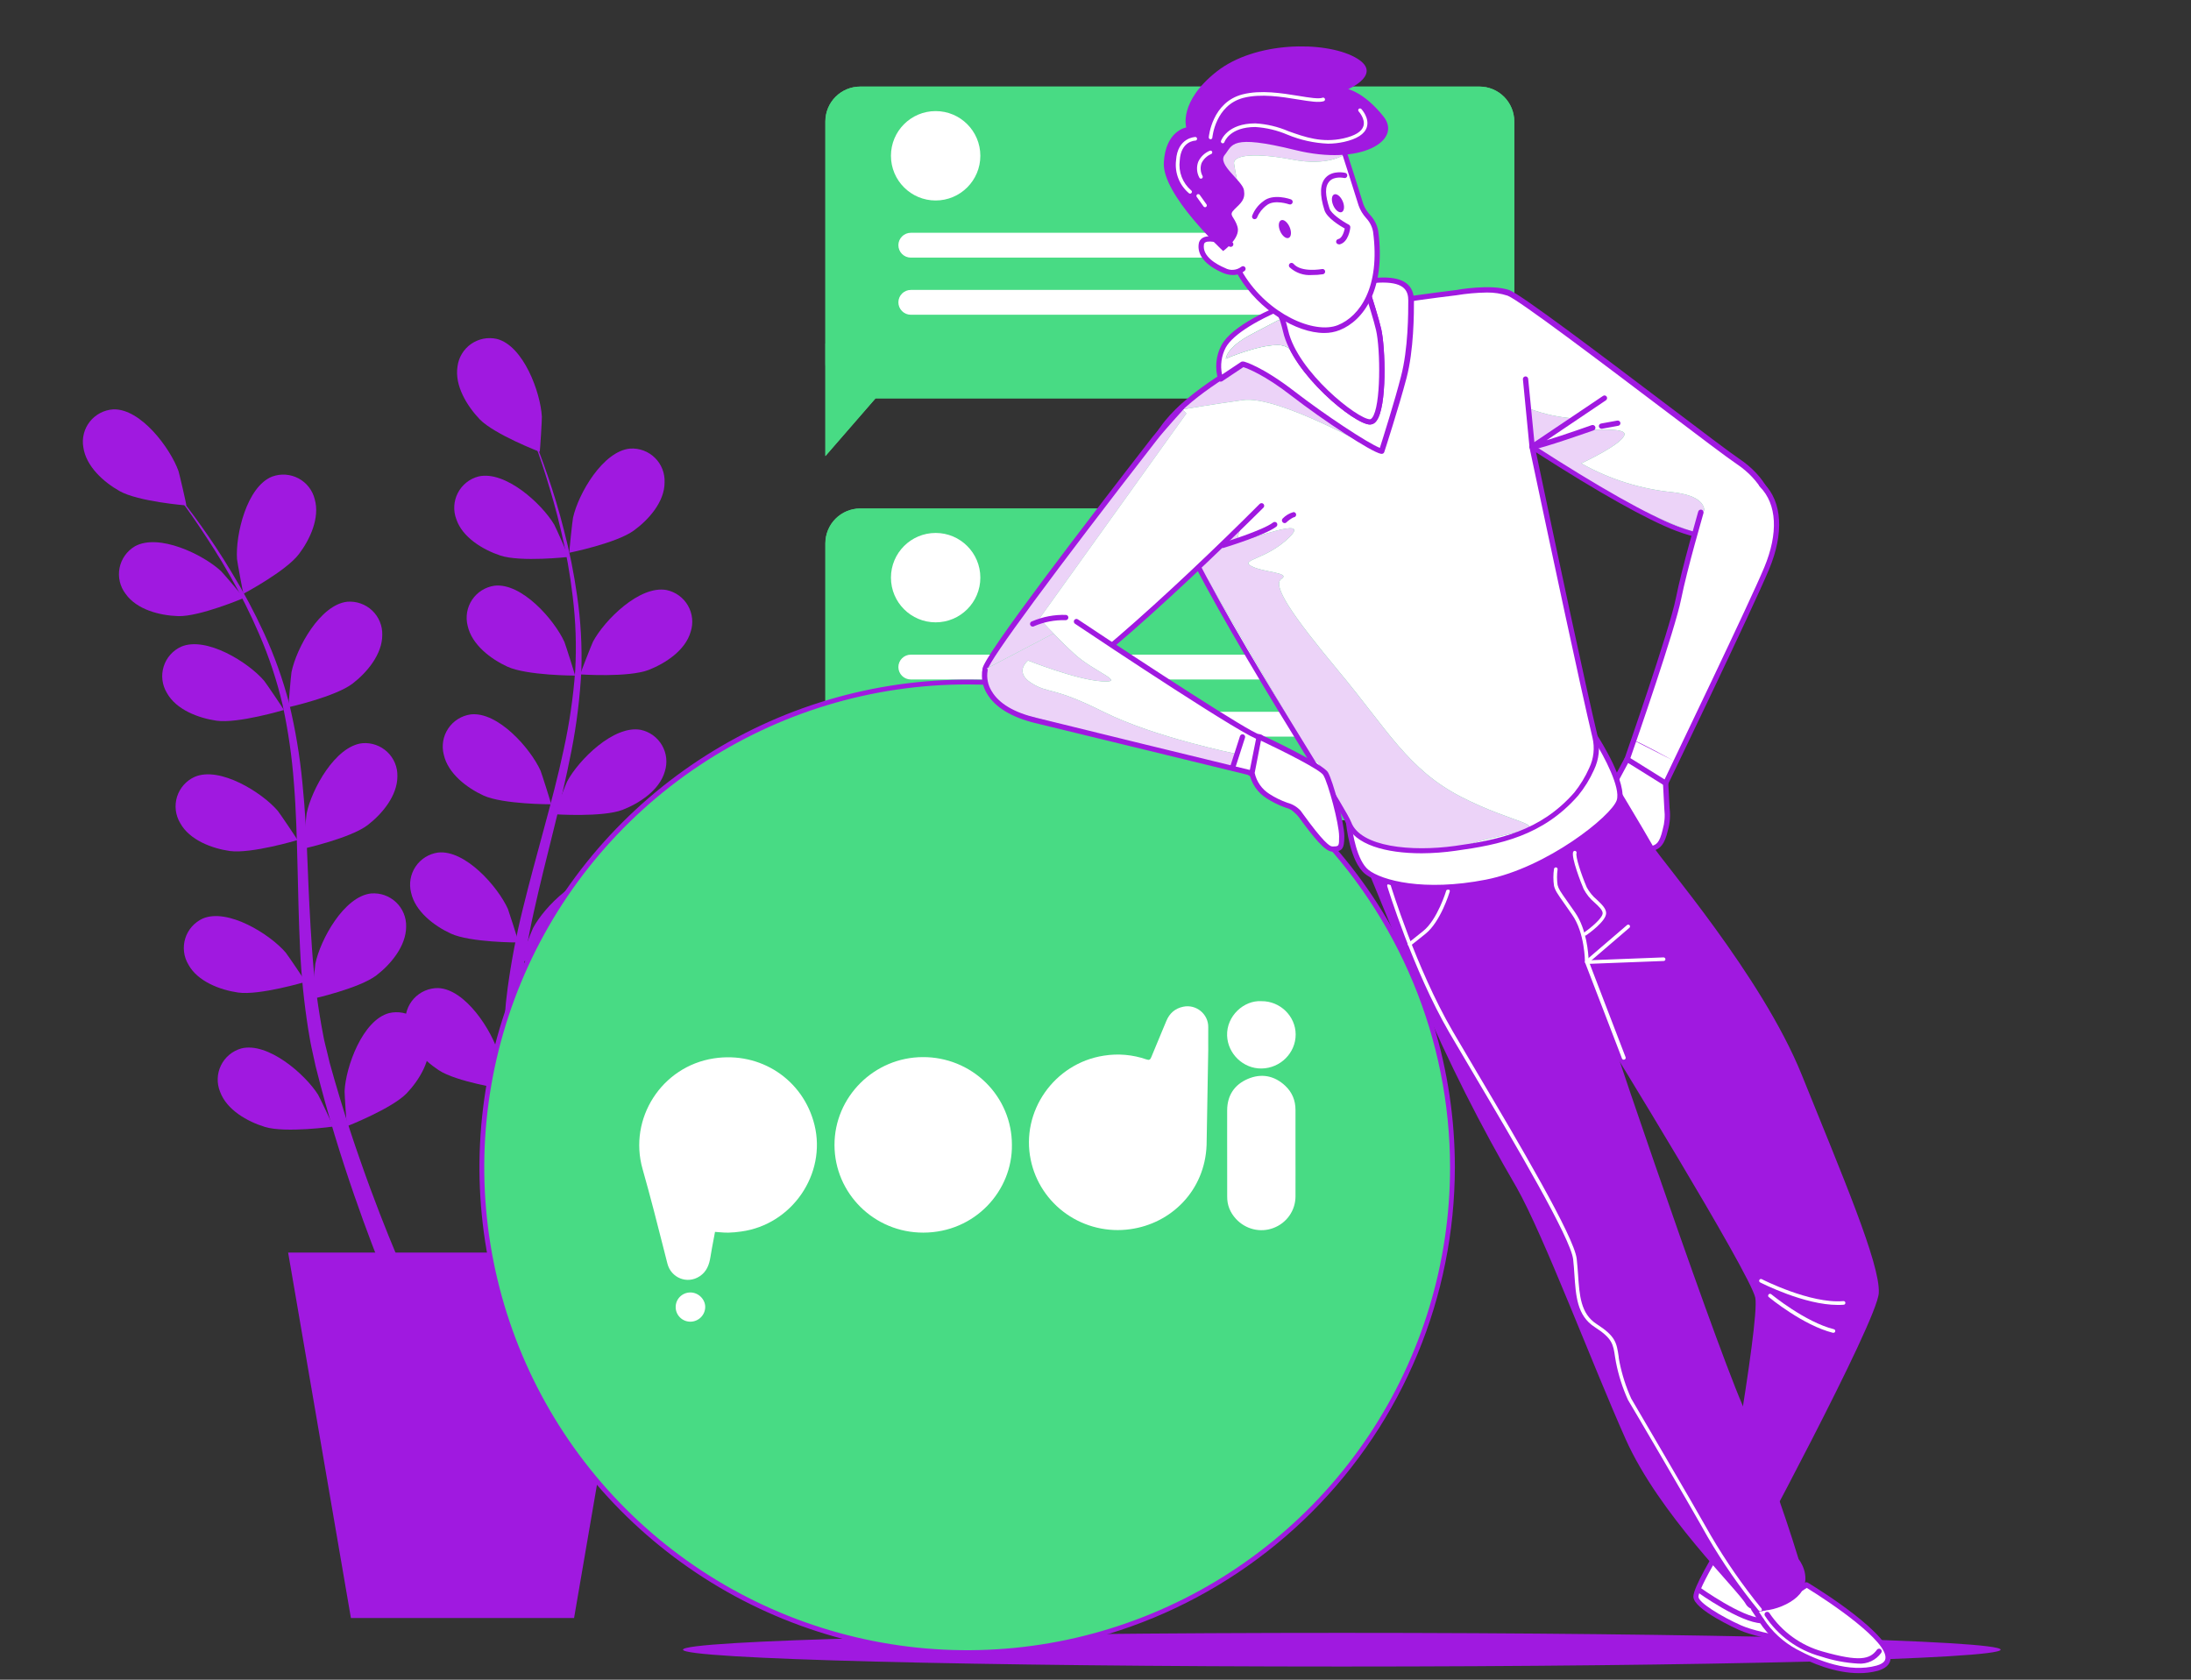 <svg xmlns="http://www.w3.org/2000/svg" width="150" height="115" viewBox="0 0 150 115" fill="none"><rect x="0" y="0" width="150" height="115" fill="#333333" stroke="none"/><path d="M136.968 112.944C136.968 113.583 116.761 114.099 91.862 114.099C66.964 114.099 46.757 113.583 46.757 112.944C46.757 112.305 66.964 111.793 91.862 111.793C116.761 111.793 136.968 112.309 136.968 112.944Z" fill="#A019E0"></path><path d="M101.28 5.928H58.899C57.58 5.928 56.51 6.998 56.51 8.317V24.884C56.51 26.203 57.58 27.272 58.899 27.272H101.28C102.599 27.272 103.669 26.203 103.669 24.884V8.317C103.669 6.998 102.599 5.928 101.28 5.928Z" fill="#48DB84"></path><path d="M56.511 23.52V31.224L60.808 26.276" fill="#48DB84"></path><path d="M101.284 5.928H58.888C58.575 5.928 58.264 5.99 57.975 6.11C57.685 6.23 57.422 6.406 57.201 6.628C56.979 6.85 56.803 7.114 56.684 7.403C56.564 7.693 56.503 8.004 56.503 8.317V31.224L59.938 27.272H101.284C101.598 27.272 101.908 27.211 102.198 27.09C102.487 26.97 102.75 26.794 102.972 26.573C103.193 26.351 103.369 26.087 103.489 25.797C103.608 25.508 103.67 25.197 103.669 24.884V8.317C103.67 8.004 103.608 7.693 103.489 7.403C103.369 7.114 103.193 6.85 102.972 6.628C102.75 6.406 102.487 6.23 102.198 6.11C101.908 5.99 101.598 5.928 101.284 5.928Z" fill="#48DB84"></path><path opacity="0.1" d="M101.284 5.928H58.888C58.575 5.928 58.264 5.99 57.975 6.11C57.685 6.23 57.422 6.406 57.201 6.628C56.979 6.85 56.803 7.114 56.684 7.403C56.564 7.693 56.503 8.004 56.503 8.317V31.224L59.938 27.272H101.284C101.598 27.272 101.908 27.211 102.198 27.09C102.487 26.97 102.75 26.794 102.972 26.573C103.193 26.351 103.369 26.087 103.489 25.797C103.608 25.508 103.67 25.197 103.669 24.884V8.317C103.67 8.004 103.608 7.693 103.489 7.403C103.369 7.114 103.193 6.85 102.972 6.628C102.75 6.406 102.487 6.23 102.198 6.11C101.908 5.99 101.598 5.928 101.284 5.928Z" fill="#48DB84"></path><path d="M92.808 17.638H62.356C62.13 17.638 61.914 17.548 61.754 17.388C61.594 17.229 61.505 17.012 61.505 16.786V16.786C61.505 16.561 61.596 16.345 61.755 16.186C61.915 16.027 62.131 15.938 62.356 15.938H92.808C93.033 15.938 93.249 16.027 93.409 16.186C93.568 16.345 93.659 16.561 93.659 16.786V16.786C93.659 16.898 93.637 17.009 93.595 17.112C93.552 17.215 93.489 17.309 93.41 17.388C93.331 17.468 93.237 17.53 93.134 17.573C93.03 17.616 92.92 17.638 92.808 17.638V17.638Z" fill="white"></path><path d="M92.808 21.549H62.356C62.244 21.549 62.134 21.527 62.03 21.485C61.927 21.442 61.833 21.379 61.754 21.3C61.675 21.221 61.612 21.127 61.569 21.024C61.527 20.92 61.505 20.81 61.505 20.698V20.698C61.505 20.473 61.596 20.257 61.755 20.098C61.915 19.939 62.131 19.85 62.356 19.85H92.808C93.033 19.85 93.249 19.939 93.409 20.098C93.568 20.257 93.659 20.473 93.659 20.698V20.698C93.659 20.81 93.637 20.92 93.595 21.024C93.552 21.127 93.489 21.221 93.41 21.3C93.331 21.379 93.237 21.442 93.134 21.485C93.03 21.527 92.92 21.549 92.808 21.549V21.549Z" fill="white"></path><path d="M64.056 13.726C65.746 13.726 67.116 12.356 67.116 10.666C67.116 8.976 65.746 7.606 64.056 7.606C62.366 7.606 60.996 8.976 60.996 10.666C60.996 12.356 62.366 13.726 64.056 13.726Z" fill="white"></path><path d="M101.28 34.814H58.899C57.58 34.814 56.511 35.884 56.511 37.203V53.769C56.511 55.089 57.58 56.158 58.899 56.158H101.28C102.6 56.158 103.669 55.089 103.669 53.769V37.203C103.669 35.884 102.6 34.814 101.28 34.814Z" fill="#48DB84"></path><path d="M56.511 52.402V60.109L60.808 55.158" fill="#48DB84"></path><path d="M101.284 34.814H58.888C58.256 34.814 57.649 35.065 57.202 35.513C56.755 35.96 56.503 36.567 56.503 37.199V60.109L59.938 56.14H101.284C101.917 56.14 102.523 55.889 102.971 55.441C103.418 54.994 103.669 54.387 103.669 53.755V37.199C103.669 36.567 103.418 35.96 102.971 35.513C102.523 35.065 101.917 34.814 101.284 34.814Z" fill="#48DB84"></path><path opacity="0.1" d="M101.284 34.814H58.888C58.256 34.814 57.649 35.065 57.202 35.513C56.755 35.96 56.503 36.567 56.503 37.199V60.109L59.938 56.14H101.284C101.917 56.14 102.523 55.889 102.971 55.441C103.418 54.994 103.669 54.387 103.669 53.755V37.199C103.669 36.567 103.418 35.96 102.971 35.513C102.523 35.065 101.917 34.814 101.284 34.814Z" fill="#48DB84"></path><path d="M92.808 46.52H62.356C62.131 46.52 61.915 46.431 61.755 46.272C61.596 46.113 61.505 45.897 61.505 45.672V45.672C61.505 45.446 61.594 45.229 61.754 45.07C61.914 44.91 62.13 44.82 62.356 44.82H92.808C92.92 44.82 93.03 44.842 93.134 44.885C93.237 44.928 93.331 44.991 93.41 45.07C93.489 45.149 93.552 45.243 93.595 45.346C93.637 45.449 93.659 45.56 93.659 45.672V45.672C93.659 45.897 93.568 46.113 93.409 46.272C93.249 46.431 93.033 46.52 92.808 46.52V46.52Z" fill="white"></path><path d="M92.808 50.431H62.356C62.131 50.431 61.915 50.342 61.755 50.183C61.596 50.024 61.505 49.809 61.505 49.583V49.583C61.505 49.358 61.594 49.141 61.754 48.981C61.914 48.822 62.13 48.732 62.356 48.732H92.808C92.92 48.732 93.03 48.754 93.134 48.797C93.237 48.84 93.331 48.902 93.41 48.981C93.489 49.06 93.552 49.154 93.595 49.258C93.637 49.361 93.659 49.472 93.659 49.583V49.583C93.659 49.809 93.568 50.024 93.409 50.183C93.249 50.342 93.033 50.431 92.808 50.431V50.431Z" fill="white"></path><path d="M64.056 42.608C65.746 42.608 67.116 41.238 67.116 39.548C67.116 37.858 65.746 36.488 64.056 36.488C62.366 36.488 60.996 37.858 60.996 39.548C60.996 41.238 62.366 42.608 64.056 42.608Z" fill="white"></path><path d="M23.76 77.105C23.728 77.105 23.583 74.843 23.591 74.698C23.674 73.028 24.821 69.845 26.636 69.361C26.939 69.289 27.254 69.281 27.56 69.339C27.866 69.396 28.157 69.518 28.413 69.695C28.669 69.872 28.885 70.102 29.046 70.368C29.208 70.635 29.311 70.932 29.35 71.241C29.559 72.548 28.707 73.941 27.845 74.85C26.827 75.903 23.76 77.105 23.76 77.105Z" fill="#A019E0"></path><path d="M21.393 68.387C21.361 68.387 21.559 66.128 21.588 65.984C21.927 64.346 23.544 61.372 25.406 61.17C25.716 61.145 26.029 61.185 26.323 61.288C26.616 61.392 26.885 61.556 27.112 61.77C27.338 61.984 27.517 62.243 27.636 62.531C27.756 62.819 27.813 63.128 27.805 63.44C27.805 64.764 26.762 66.013 25.774 66.774C24.608 67.669 21.393 68.387 21.393 68.387Z" fill="#A019E0"></path><path d="M20.794 58.099C20.762 58.099 20.964 55.84 20.992 55.696C21.328 54.058 22.945 51.084 24.81 50.883C25.121 50.857 25.433 50.897 25.727 51.001C26.02 51.104 26.289 51.268 26.515 51.482C26.741 51.696 26.92 51.956 27.039 52.243C27.158 52.531 27.215 52.841 27.206 53.152C27.206 54.477 26.167 55.721 25.175 56.486C24.009 57.381 20.798 58.099 20.794 58.099Z" fill="#A019E0"></path><path d="M19.758 48.418C19.726 48.418 19.928 46.155 19.957 46.015C20.293 44.373 21.909 41.403 23.775 41.197C24.085 41.172 24.398 41.213 24.691 41.317C24.985 41.421 25.254 41.585 25.48 41.8C25.706 42.014 25.884 42.274 26.003 42.562C26.122 42.849 26.179 43.159 26.171 43.471C26.171 44.791 25.131 46.04 24.139 46.801C22.974 47.696 19.762 48.418 19.758 48.418Z" fill="#A019E0"></path><path d="M16.67 40.649C16.641 40.649 16.237 38.422 16.226 38.278C16.117 36.607 16.893 33.313 18.636 32.627C18.929 32.52 19.241 32.477 19.552 32.498C19.862 32.52 20.165 32.608 20.44 32.754C20.715 32.901 20.955 33.104 21.146 33.35C21.337 33.596 21.474 33.88 21.548 34.183C21.909 35.456 21.223 36.936 20.466 37.932C19.585 39.105 16.67 40.649 16.67 40.649Z" fill="#A019E0"></path><path d="M22.804 77.13C22.84 77.13 21.855 75.07 21.776 74.947C20.884 73.533 18.326 71.317 16.511 71.783C16.212 71.868 15.934 72.016 15.695 72.216C15.457 72.416 15.263 72.664 15.127 72.944C14.991 73.223 14.915 73.529 14.905 73.84C14.895 74.151 14.95 74.46 15.068 74.749C15.522 75.994 16.944 76.791 18.142 77.156C19.556 77.585 22.804 77.13 22.804 77.13Z" fill="#A019E0"></path><path d="M20.91 67.222C20.946 67.222 19.657 65.331 19.564 65.222C18.481 63.956 15.594 62.155 13.88 62.888C13.597 63.017 13.344 63.205 13.137 63.439C12.931 63.673 12.777 63.947 12.684 64.245C12.592 64.543 12.563 64.857 12.6 65.166C12.637 65.476 12.739 65.774 12.899 66.041C13.534 67.2 15.064 67.774 16.302 67.954C17.752 68.163 20.91 67.222 20.91 67.222Z" fill="#A019E0"></path><path d="M20.365 57.515C20.397 57.515 19.113 55.624 19.019 55.516C17.936 54.249 15.049 52.449 13.332 53.185C13.045 53.313 12.789 53.501 12.58 53.736C12.372 53.971 12.215 54.247 12.121 54.547C12.028 54.847 11.999 55.163 12.036 55.475C12.074 55.787 12.177 56.087 12.339 56.356C12.978 57.515 14.505 58.089 15.746 58.265C17.207 58.46 20.365 57.518 20.365 57.515Z" fill="#A019E0"></path><path d="M19.43 48.609C19.466 48.609 18.178 46.718 18.084 46.61C17.002 45.343 14.115 43.543 12.401 44.275C12.117 44.405 11.864 44.593 11.658 44.827C11.452 45.06 11.297 45.335 11.205 45.633C11.112 45.931 11.083 46.244 11.12 46.554C11.157 46.863 11.259 47.162 11.419 47.429C12.054 48.591 13.584 49.161 14.822 49.342C16.273 49.551 19.43 48.609 19.43 48.609Z" fill="#A019E0"></path><path d="M16.691 40.941C16.724 40.941 15.248 39.202 15.132 39.101C13.905 37.964 10.86 36.488 9.225 37.408C8.957 37.568 8.725 37.783 8.546 38.039C8.366 38.294 8.243 38.585 8.184 38.892C8.124 39.198 8.131 39.514 8.202 39.818C8.273 40.122 8.408 40.408 8.598 40.656C9.359 41.739 10.939 42.143 12.206 42.182C13.656 42.226 16.691 40.945 16.691 40.941Z" fill="#A019E0"></path><path d="M12.754 34.605C12.787 34.605 12.267 32.389 12.22 32.252C11.654 30.675 9.633 27.965 7.757 28.027C7.446 28.046 7.142 28.13 6.866 28.274C6.59 28.418 6.347 28.618 6.153 28.862C5.959 29.106 5.819 29.388 5.742 29.69C5.664 29.992 5.651 30.307 5.704 30.614C5.884 31.927 7.1 33.01 8.19 33.623C9.471 34.345 12.751 34.605 12.754 34.605Z" fill="#A019E0"></path><path d="M26.914 88.796C26.914 88.796 26.528 87.912 25.922 86.364C25.315 84.816 24.478 82.583 23.591 79.869C23.147 78.512 22.696 77.033 22.256 75.456C22.032 74.662 21.83 73.865 21.61 73.01C21.516 72.591 21.425 72.169 21.332 71.743C21.238 71.317 21.173 70.866 21.094 70.422C20.809 68.602 20.624 66.767 20.541 64.927C20.451 63.054 20.415 61.159 20.368 59.265C20.321 57.37 20.274 55.483 20.123 53.636C19.991 51.826 19.732 50.029 19.347 48.255C18.96 46.604 18.426 44.991 17.752 43.435C17.15 42.034 16.467 40.67 15.706 39.35C15.01 38.112 14.295 37.026 13.656 36.066C13.018 35.106 12.419 34.298 11.917 33.638C10.914 32.317 10.286 31.61 10.286 31.61C10.286 31.61 10.929 32.306 11.964 33.602C12.477 34.255 13.09 35.045 13.768 35.998C14.447 36.95 15.168 38.018 15.894 39.245C16.694 40.558 17.416 41.916 18.059 43.312C18.779 44.872 19.359 46.492 19.794 48.154C20.223 49.935 20.525 51.744 20.7 53.567C20.892 55.433 20.989 57.331 21.061 59.225C21.133 61.12 21.224 63.007 21.353 64.858C21.475 66.663 21.694 68.46 22.01 70.242C22.1 70.671 22.154 71.09 22.266 71.516C22.378 71.941 22.472 72.36 22.573 72.775C22.797 73.565 23.024 74.388 23.262 75.156C23.728 76.704 24.208 78.159 24.677 79.487C25.608 82.157 26.481 84.344 27.12 85.866C27.758 87.389 28.152 88.234 28.152 88.234C28.211 88.389 28.209 88.562 28.146 88.717C28.084 88.872 27.965 88.997 27.813 89.067C27.662 89.138 27.489 89.148 27.331 89.097C27.172 89.045 27.038 88.935 26.957 88.789V88.789L26.914 88.796Z" fill="#A019E0"></path><path d="M35.412 74.81C35.379 74.81 35.888 72.591 35.935 72.454C36.491 70.877 38.497 68.153 40.37 68.203C40.681 68.22 40.985 68.302 41.262 68.444C41.539 68.586 41.783 68.785 41.978 69.028C42.173 69.27 42.315 69.552 42.394 69.853C42.474 70.154 42.488 70.469 42.438 70.776C42.268 72.089 41.059 73.183 39.973 73.803C38.681 74.532 35.434 74.81 35.412 74.81Z" fill="#A019E0"></path><path d="M35.621 65.782C35.589 65.782 36.426 63.66 36.494 63.534C37.285 62.054 39.677 59.665 41.521 60.001C41.826 60.065 42.114 60.192 42.367 60.375C42.619 60.557 42.831 60.791 42.987 61.06C43.143 61.33 43.241 61.63 43.273 61.939C43.306 62.249 43.273 62.563 43.177 62.859C42.816 64.133 41.449 65.024 40.291 65.475C38.908 66.002 35.625 65.782 35.621 65.782Z" fill="#A019E0"></path><path d="M37.959 55.747C37.923 55.747 38.761 53.625 38.829 53.499C39.619 52.023 42.015 49.634 43.859 49.966C44.164 50.03 44.453 50.158 44.705 50.341C44.957 50.524 45.168 50.758 45.324 51.028C45.48 51.298 45.578 51.597 45.61 51.908C45.642 52.218 45.609 52.531 45.512 52.827C45.151 54.098 43.783 54.992 42.625 55.444C41.261 55.97 37.959 55.747 37.959 55.747Z" fill="#A019E0"></path><path d="M39.731 46.173C39.695 46.173 40.532 44.055 40.601 43.925C41.391 42.45 43.787 40.061 45.631 40.396C45.936 40.46 46.224 40.587 46.477 40.77C46.729 40.953 46.94 41.186 47.096 41.456C47.252 41.726 47.349 42.025 47.382 42.335C47.414 42.645 47.381 42.958 47.284 43.254C46.923 44.528 45.555 45.419 44.397 45.87C43.011 46.397 39.731 46.173 39.731 46.173Z" fill="#A019E0"></path><path d="M38.984 37.842C38.948 37.842 39.197 35.586 39.23 35.446C39.59 33.811 41.279 30.874 43.148 30.711C43.459 30.693 43.771 30.74 44.062 30.849C44.353 30.959 44.619 31.129 44.84 31.348C45.062 31.566 45.235 31.829 45.348 32.12C45.461 32.41 45.512 32.72 45.498 33.032C45.498 34.356 44.415 35.579 43.397 36.319C42.214 37.188 38.984 37.842 38.984 37.842Z" fill="#A019E0"></path><path d="M34.503 74.565C34.535 74.565 34.174 72.32 34.142 72.183C33.691 70.57 31.868 67.719 29.996 67.647C29.684 67.644 29.375 67.706 29.089 67.83C28.802 67.954 28.546 68.137 28.335 68.367C28.124 68.596 27.964 68.868 27.866 69.164C27.767 69.46 27.732 69.773 27.762 70.083C27.845 71.404 28.982 72.573 30.024 73.262C31.244 74.074 34.499 74.565 34.503 74.565Z" fill="#A019E0"></path><path d="M35.491 64.526C35.527 64.526 34.827 62.361 34.77 62.224C34.077 60.697 31.843 58.157 29.981 58.37C29.673 58.414 29.377 58.523 29.113 58.688C28.849 58.854 28.623 59.074 28.45 59.333C28.277 59.592 28.16 59.885 28.107 60.192C28.055 60.499 28.067 60.814 28.145 61.116C28.426 62.408 29.729 63.393 30.862 63.916C32.186 64.533 35.488 64.526 35.491 64.526Z" fill="#A019E0"></path><path d="M37.728 55.065C37.761 55.065 37.065 52.9 37.007 52.763C36.318 51.24 34.084 48.699 32.222 48.912C31.912 48.956 31.615 49.064 31.351 49.23C31.086 49.397 30.859 49.617 30.685 49.877C30.512 50.137 30.395 50.43 30.342 50.739C30.29 51.047 30.303 51.363 30.382 51.666C30.667 52.961 31.966 53.942 33.102 54.466C34.434 55.072 37.725 55.065 37.728 55.065Z" fill="#A019E0"></path><path d="M39.363 46.253C39.399 46.253 38.699 44.088 38.641 43.951C37.949 42.428 35.719 39.884 33.853 40.1C33.545 40.144 33.249 40.252 32.985 40.418C32.721 40.583 32.495 40.803 32.322 41.061C32.149 41.32 32.032 41.612 31.979 41.919C31.927 42.227 31.939 42.541 32.016 42.843C32.298 44.138 33.6 45.12 34.737 45.643C36.069 46.253 39.363 46.253 39.363 46.253Z" fill="#A019E0"></path><path d="M38.916 38.13C38.952 38.13 38.021 36.048 37.945 35.922C37.09 34.478 34.593 32.202 32.763 32.62C32.461 32.697 32.179 32.837 31.935 33.031C31.691 33.225 31.491 33.468 31.347 33.745C31.203 34.021 31.119 34.325 31.101 34.636C31.083 34.947 31.13 35.259 31.241 35.55C31.663 36.802 33.063 37.636 34.25 38.033C35.643 38.498 38.916 38.13 38.916 38.13Z" fill="#A019E0"></path><path d="M36.946 30.935C36.974 30.935 37.108 28.672 37.097 28.528C37.003 26.854 35.838 23.678 34.023 23.206C33.719 23.136 33.404 23.13 33.098 23.19C32.793 23.25 32.503 23.373 32.248 23.552C31.993 23.731 31.779 23.962 31.619 24.229C31.459 24.496 31.357 24.794 31.32 25.104C31.118 26.414 31.977 27.799 32.846 28.712C33.867 29.751 36.942 30.931 36.946 30.935Z" fill="#A019E0"></path><path d="M35.116 86.916C35.116 86.916 34.993 85.96 34.853 84.3C34.712 82.64 34.542 80.266 34.467 77.412C34.427 75.968 34.412 74.438 34.441 72.8C34.441 71.977 34.484 71.155 34.517 70.274C34.546 69.849 34.578 69.415 34.607 68.982C34.636 68.549 34.708 68.095 34.755 67.647C35.002 65.826 35.348 64.019 35.791 62.235C36.235 60.412 36.74 58.583 37.234 56.757C37.728 54.931 38.216 53.105 38.598 51.287C38.986 49.515 39.247 47.718 39.381 45.91C39.474 44.216 39.416 42.517 39.208 40.833C39.03 39.319 38.762 37.816 38.407 36.333C38.089 34.948 37.718 33.703 37.379 32.602C37.039 31.502 36.689 30.552 36.401 29.78C35.812 28.229 35.412 27.37 35.412 27.37C35.412 27.37 35.831 28.221 36.451 29.759C36.761 30.527 37.119 31.469 37.494 32.562C37.869 33.656 38.259 34.901 38.605 36.283C38.995 37.767 39.297 39.273 39.511 40.793C39.759 42.494 39.856 44.214 39.8 45.932C39.703 47.766 39.478 49.592 39.125 51.395C38.764 53.235 38.331 55.083 37.873 56.923C37.415 58.763 36.953 60.596 36.552 62.408C36.154 64.173 35.853 65.958 35.65 67.756C35.614 68.192 35.549 68.607 35.535 69.047C35.52 69.488 35.491 69.917 35.47 70.343C35.47 71.165 35.444 72.017 35.47 72.822C35.47 74.442 35.524 75.972 35.596 77.383C35.729 80.208 35.957 82.557 36.126 84.192C36.296 85.827 36.44 86.758 36.44 86.758C36.453 86.843 36.448 86.93 36.427 87.014C36.406 87.098 36.369 87.177 36.317 87.246C36.266 87.316 36.201 87.374 36.127 87.418C36.052 87.463 35.97 87.492 35.885 87.505C35.799 87.517 35.712 87.513 35.628 87.492C35.544 87.471 35.465 87.433 35.396 87.381C35.327 87.33 35.268 87.265 35.224 87.191C35.179 87.117 35.15 87.034 35.138 86.949V86.931L35.116 86.916Z" fill="#A019E0"></path><path d="M39.302 110.775H24.024L19.726 85.754H43.599L39.302 110.775Z" fill="#A019E0"></path><path d="M66.214 113.143C84.562 113.143 99.437 98.268 99.437 79.92C99.437 61.571 84.562 46.697 66.214 46.697C47.865 46.697 32.991 61.571 32.991 79.92C32.991 98.268 47.865 113.143 66.214 113.143Z" fill="#48DB84"></path><path d="M86.359 68.545C87.631 68.528 88.698 69.564 88.704 70.817C88.709 72.085 87.662 73.134 86.371 73.154C85.115 73.174 84.055 72.144 84.01 70.907C83.96 69.551 85.171 68.468 86.359 68.545Z" fill="white"></path><path d="M82.606 78.384C82.494 81.52 80.176 83.769 77.382 84.155C75.848 84.373 74.289 84.003 73.022 83.121C71.755 82.239 70.876 80.911 70.566 79.409C69.873 76.091 72.173 72.801 75.562 72.276C76.543 72.117 77.547 72.205 78.485 72.531C78.672 72.596 78.745 72.56 78.818 72.38C79.04 71.832 79.269 71.285 79.499 70.739L79.499 70.739C79.617 70.457 79.736 70.175 79.853 69.892C80.068 69.376 80.442 69.044 81.001 68.925C81.892 68.734 82.736 69.43 82.719 70.33C82.713 70.67 82.715 71.01 82.717 71.35C82.718 71.52 82.719 71.691 82.719 71.861L82.606 78.384Z" fill="white"></path><path d="M69.277 78.369C69.328 81.51 66.762 84.384 63.212 84.391C59.846 84.398 57.139 81.702 57.131 78.399C57.122 75.096 59.852 72.379 63.182 72.374C63.98 72.37 64.772 72.522 65.511 72.821C66.25 73.12 66.923 73.561 67.489 74.118C68.055 74.675 68.505 75.338 68.812 76.067C69.119 76.797 69.277 77.579 69.277 78.369Z" fill="white"></path><path d="M84.013 77.957V77.957C84.014 78.28 84.014 78.602 84.014 78.924L84.016 81.91C84.006 82.502 84.216 83.014 84.614 83.448C85.276 84.168 86.288 84.412 87.177 84.075C87.622 83.909 88.005 83.614 88.276 83.227C88.547 82.84 88.692 82.381 88.692 81.911C88.696 81.318 88.695 80.725 88.693 80.132L88.693 80.127C88.693 79.832 88.692 79.537 88.692 79.242C88.692 78.881 88.692 78.52 88.691 78.159C88.691 77.437 88.69 76.715 88.692 75.993C88.693 75.342 88.462 74.779 87.99 74.337C87.244 73.638 86.353 73.468 85.421 73.87C84.503 74.266 84.018 75.006 84.014 76.018C84.012 76.664 84.012 77.311 84.013 77.957Z" fill="white"></path><path d="M48.853 84.863C48.776 85.267 48.7 85.665 48.637 86.065C48.552 86.598 48.377 87.067 47.899 87.381C47.044 87.942 45.94 87.49 45.691 86.508C45.627 86.253 45.562 85.999 45.497 85.744L45.497 85.742C45.013 83.833 44.529 81.924 43.99 80.03C43.012 76.585 45.291 73.014 48.866 72.462C52.055 71.97 54.993 73.909 55.761 77.014C56.594 80.385 54.217 83.845 50.743 84.315C50.453 84.359 50.16 84.384 49.866 84.392C49.664 84.397 49.462 84.38 49.248 84.363C49.152 84.355 49.053 84.347 48.951 84.34C48.919 84.516 48.886 84.69 48.853 84.863Z" fill="white"></path><path d="M46.258 89.493C46.255 89.23 46.358 88.977 46.543 88.788C46.728 88.6 46.981 88.492 47.247 88.487C47.79 88.478 48.268 88.928 48.28 89.457C48.282 89.591 48.258 89.725 48.208 89.85C48.157 89.975 48.083 90.088 47.988 90.184C47.893 90.281 47.779 90.357 47.654 90.409C47.529 90.462 47.395 90.489 47.259 90.489C46.993 90.487 46.739 90.382 46.551 90.195C46.364 90.008 46.258 89.756 46.258 89.493Z" fill="white"></path><path d="M66.214 113.309C59.61 113.309 53.154 111.35 47.664 107.682C42.173 104.013 37.893 98.798 35.366 92.697C32.839 86.596 32.178 79.883 33.466 73.406C34.755 66.929 37.934 60.98 42.604 56.31C47.274 51.641 53.223 48.461 59.7 47.172C66.177 45.884 72.89 46.545 78.991 49.072C85.092 51.599 90.307 55.879 93.975 61.37C97.644 66.861 99.603 73.316 99.603 79.92C99.592 88.772 96.071 97.258 89.812 103.518C83.552 109.777 75.066 113.298 66.214 113.309V113.309ZM66.214 46.859C59.675 46.859 53.283 48.798 47.846 52.431C42.409 56.063 38.172 61.227 35.67 67.268C33.167 73.309 32.513 79.956 33.788 86.369C35.064 92.783 38.213 98.673 42.836 103.297C47.46 107.921 53.351 111.069 59.764 112.345C66.177 113.621 72.824 112.966 78.865 110.464C84.906 107.961 90.07 103.724 93.703 98.287C97.335 92.85 99.274 86.458 99.274 79.92C99.266 71.154 95.78 62.75 89.582 56.552C83.383 50.354 74.979 46.868 66.214 46.859V46.859Z" fill="#A019E0"></path><path d="M111.395 51.979C111.395 51.979 110.312 53.993 110.154 54.274C109.995 54.556 109.414 56.079 109.587 56.44C109.76 56.8 109.926 57.006 110.269 57.064C110.612 57.121 110.893 57.746 111.46 57.858C111.817 57.928 112.179 57.967 112.542 57.973C112.632 58.039 112.734 58.083 112.843 58.102C112.952 58.121 113.064 58.116 113.17 58.085C113.509 57.973 113.795 57.803 114.022 56.836C114.161 56.358 114.199 55.855 114.134 55.361L114.033 53.408L111.395 51.979Z" fill="white"></path><path d="M112.968 58.294C112.797 58.292 112.629 58.242 112.485 58.15C112.128 58.14 111.773 58.1 111.424 58.031C111.1 57.943 110.809 57.759 110.59 57.504C110.493 57.388 110.369 57.296 110.229 57.237C110.044 57.196 109.872 57.108 109.73 56.981C109.588 56.855 109.48 56.695 109.418 56.515C109.183 56.05 109.865 54.394 109.991 54.184C110.157 53.906 111.218 51.914 111.229 51.893C111.253 51.851 111.291 51.82 111.337 51.806C111.381 51.789 111.43 51.789 111.474 51.806L114.108 53.232C114.135 53.247 114.158 53.269 114.175 53.295C114.191 53.322 114.2 53.352 114.202 53.383L114.303 55.332C114.369 55.843 114.329 56.363 114.184 56.858C113.961 57.822 113.668 58.089 113.214 58.24C113.135 58.271 113.052 58.289 112.968 58.294ZM111.471 52.225C111.211 52.708 110.453 54.127 110.309 54.368C110.11 54.697 109.634 56.129 109.746 56.353C109.926 56.714 110.063 56.844 110.298 56.883C110.512 56.947 110.701 57.072 110.843 57.244C111.013 57.45 111.24 57.6 111.496 57.677C111.84 57.744 112.189 57.781 112.539 57.789C112.581 57.789 112.621 57.803 112.654 57.829C112.719 57.876 112.793 57.908 112.872 57.922C112.951 57.936 113.032 57.933 113.109 57.912C113.358 57.829 113.618 57.742 113.831 56.793C113.962 56.339 114 55.862 113.943 55.393L113.845 53.517L111.471 52.225Z" fill="#A019E0"></path><path d="M117.652 106.196C117.652 106.196 116.111 108.704 116.111 109.31C116.111 109.917 118.233 111.032 119.142 111.436C120.052 111.84 121.668 112.158 122.982 112.345C124.295 112.533 127.023 113.067 126.229 112.042C125.435 111.017 120.557 108.318 120.355 107.997C120.104 107.697 119.824 107.424 119.518 107.181L117.652 106.196Z" fill="white"></path><path d="M125.573 112.829C124.802 112.797 124.036 112.712 123.278 112.572L122.953 112.522C121.12 112.241 119.813 111.93 119.07 111.598C118.94 111.54 115.931 110.195 115.931 109.31C115.931 108.672 117.338 106.362 117.497 106.099C117.521 106.061 117.559 106.033 117.603 106.021C117.647 106.009 117.694 106.013 117.735 106.034L119.601 107.023C119.935 107.279 120.239 107.573 120.506 107.9C120.593 108.001 121.387 108.499 122.155 108.982C123.794 110.003 125.829 111.277 126.356 111.934C126.547 112.172 126.594 112.378 126.493 112.547C126.392 112.717 126.074 112.829 125.573 112.829ZM117.706 106.435C117.122 107.402 116.281 108.928 116.281 109.321C116.281 109.715 117.825 110.667 119.204 111.281C119.925 111.598 121.195 111.898 123 112.176L123.321 112.226C123.985 112.331 126.006 112.652 126.172 112.37C126.172 112.37 126.172 112.298 126.063 112.165C125.576 111.555 123.483 110.245 121.953 109.278C120.723 108.509 120.283 108.228 120.192 108.094C119.953 107.809 119.684 107.549 119.391 107.319L117.706 106.435Z" fill="#A019E0"></path><path d="M120.066 110.148L120.607 110.956C121.189 111.839 121.98 112.565 122.909 113.07C124.353 113.85 126.576 114.741 128.517 114.207C131.7 113.33 123.689 108.499 123.689 108.499C123.689 108.499 120.835 110.483 120.066 110.148Z" fill="white"></path><path d="M127.254 114.55C125.652 114.55 124.006 113.879 122.823 113.229C121.869 112.712 121.056 111.968 120.456 111.064L119.915 110.252C119.892 110.221 119.88 110.184 119.88 110.146C119.88 110.108 119.892 110.07 119.915 110.039C119.94 110.009 119.974 109.988 120.013 109.979C120.051 109.97 120.091 109.973 120.127 109.989C120.593 110.191 122.422 109.155 123.573 108.358C123.602 108.338 123.636 108.328 123.671 108.328C123.706 108.328 123.74 108.338 123.768 108.358C124.371 108.719 129.654 111.966 129.426 113.612C129.376 113.973 129.066 114.247 128.553 114.391C128.129 114.502 127.692 114.555 127.254 114.55V114.55ZM120.42 110.35L120.755 110.858C121.323 111.715 122.091 112.42 122.993 112.912C124.465 113.706 126.601 114.546 128.47 114.034C129.033 113.875 129.069 113.63 129.08 113.55C129.242 112.37 125.338 109.718 123.693 108.715C123.119 109.098 121.394 110.234 120.42 110.35Z" fill="#A019E0"></path><path d="M120.983 110.53C121.859 111.856 123.188 112.819 124.721 113.24C127.337 113.987 128.088 113.799 128.647 113.052" fill="white"></path><path d="M127.218 113.897C126.352 113.848 125.497 113.685 124.674 113.413C123.092 112.986 121.723 111.992 120.827 110.62C120.815 110.6 120.807 110.578 120.804 110.554C120.801 110.531 120.802 110.507 120.808 110.484C120.814 110.461 120.825 110.44 120.839 110.421C120.854 110.402 120.872 110.387 120.892 110.375C120.934 110.351 120.984 110.345 121.03 110.357C121.077 110.369 121.117 110.399 121.141 110.44C121.999 111.721 123.287 112.652 124.771 113.067C127.323 113.789 128.019 113.608 128.503 112.944C128.532 112.907 128.575 112.882 128.622 112.875C128.669 112.869 128.717 112.88 128.755 112.908C128.793 112.937 128.819 112.98 128.826 113.027C128.832 113.074 128.82 113.122 128.791 113.161C128.615 113.408 128.377 113.606 128.101 113.735C127.826 113.864 127.521 113.92 127.218 113.897V113.897Z" fill="#A019E0"></path><path d="M116.31 108.849C116.31 108.849 119.196 110.916 120.607 110.956Z" fill="white"></path><path d="M120.593 111.136C119.15 111.097 116.317 109.08 116.198 108.997C116.16 108.968 116.134 108.925 116.127 108.878C116.12 108.831 116.131 108.783 116.158 108.744C116.171 108.725 116.189 108.708 116.208 108.695C116.228 108.683 116.25 108.674 116.273 108.67C116.297 108.666 116.32 108.667 116.343 108.672C116.366 108.677 116.388 108.687 116.407 108.701C116.436 108.722 119.269 110.739 120.604 110.775C120.652 110.777 120.697 110.798 120.73 110.833C120.764 110.868 120.782 110.915 120.781 110.963C120.78 110.987 120.774 111.01 120.764 111.032C120.754 111.053 120.74 111.073 120.723 111.089C120.705 111.105 120.685 111.117 120.663 111.125C120.64 111.134 120.617 111.137 120.593 111.136V111.136Z" fill="#A019E0"></path><path d="M110.042 52.672C110.042 52.672 112.604 56.919 113.152 57.904C113.701 58.89 120.615 66.796 123.357 73.601C126.099 80.407 128.737 86.548 128.625 88.526C128.513 90.503 119.51 107.181 119.51 107.181L117.645 106.196C117.645 106.196 120.495 90.5 120.171 88.854C119.846 87.209 109.768 70.855 109.768 70.855C109.768 70.855 105.048 67.564 103.074 63.721" fill="#A019E0"></path><path d="M110.406 63.285C110.406 63.285 108.981 66.356 108.981 66.796C108.981 67.236 116.992 90.832 119.297 96.208C120.757 99.652 122.038 103.169 123.137 106.745C123.137 106.745 124.017 107.827 123.357 108.939C122.697 110.05 120.066 110.804 119.518 109.816C118.969 108.827 113.589 103.681 111.287 98.514C108.985 93.347 105.69 84.575 103.821 81.284C101.359 77.07 99.16 72.707 97.239 68.221C94.821 62.516 92.335 56.331 92.335 56.331C95.594 56.603 98.874 56.236 101.991 55.249C107.043 53.603 109.208 50.453 109.208 50.453C109.208 50.453 110.493 53.737 110.821 54.372" fill="#A019E0"></path><path d="M111.16 72.551C111.135 72.551 111.111 72.543 111.091 72.529C111.07 72.515 111.054 72.495 111.045 72.472L108.519 65.904C108.51 65.88 108.509 65.854 108.516 65.829C108.522 65.803 108.536 65.781 108.555 65.764L111.384 63.339C111.408 63.316 111.44 63.304 111.473 63.304C111.505 63.304 111.537 63.316 111.561 63.339C111.583 63.362 111.595 63.393 111.595 63.425C111.595 63.458 111.583 63.489 111.561 63.512L108.797 65.883L111.29 72.378C111.302 72.409 111.302 72.443 111.289 72.473C111.276 72.504 111.252 72.528 111.222 72.54L111.16 72.551Z" fill="white"></path><path d="M108.631 65.98C108.6 65.981 108.57 65.969 108.548 65.948C108.535 65.936 108.525 65.922 108.519 65.907C108.512 65.891 108.508 65.874 108.508 65.858C108.508 65.84 108.508 63.858 107.62 62.61C107.4 62.289 107.224 62.036 107.076 61.831C106.614 61.174 106.473 60.975 106.39 60.647C106.333 60.263 106.333 59.873 106.39 59.489C106.396 59.457 106.414 59.428 106.44 59.409C106.466 59.39 106.498 59.381 106.531 59.384C106.547 59.386 106.563 59.392 106.577 59.4C106.591 59.408 106.603 59.419 106.613 59.432C106.622 59.445 106.629 59.46 106.633 59.476C106.637 59.492 106.638 59.509 106.635 59.525C106.584 59.878 106.584 60.236 106.635 60.589C106.708 60.871 106.83 61.044 107.285 61.69C107.429 61.895 107.61 62.148 107.83 62.469C108.631 63.62 108.743 65.273 108.761 65.746L113.888 65.547C113.921 65.547 113.953 65.559 113.977 65.581C114.001 65.603 114.016 65.634 114.018 65.666C114.019 65.683 114.017 65.699 114.011 65.714C114.006 65.729 113.997 65.743 113.986 65.755C113.975 65.767 113.961 65.776 113.946 65.783C113.932 65.789 113.915 65.793 113.899 65.793L108.645 65.995L108.631 65.98Z" fill="white"></path><path d="M125.814 89.341C123.53 89.341 120.629 87.862 120.499 87.797C120.47 87.782 120.449 87.755 120.439 87.724C120.43 87.693 120.433 87.66 120.449 87.631C120.456 87.616 120.466 87.603 120.478 87.593C120.49 87.582 120.505 87.574 120.52 87.569C120.536 87.564 120.552 87.562 120.568 87.564C120.584 87.565 120.6 87.569 120.615 87.577C120.647 87.595 123.945 89.276 126.204 89.078C126.22 89.076 126.237 89.078 126.253 89.083C126.268 89.088 126.283 89.097 126.295 89.107C126.308 89.118 126.318 89.131 126.325 89.146C126.332 89.161 126.337 89.177 126.338 89.193C126.339 89.21 126.337 89.226 126.332 89.241C126.328 89.257 126.32 89.271 126.309 89.283C126.299 89.296 126.286 89.306 126.272 89.314C126.258 89.321 126.242 89.326 126.226 89.327C126.092 89.338 125.955 89.341 125.814 89.341Z" fill="white"></path><path d="M125.508 91.247H125.479C123.454 90.738 121.181 88.876 121.084 88.796C121.062 88.773 121.049 88.742 121.049 88.71C121.049 88.678 121.062 88.647 121.084 88.623C121.094 88.611 121.106 88.6 121.121 88.592C121.135 88.585 121.15 88.58 121.166 88.578C121.183 88.576 121.199 88.578 121.214 88.583C121.23 88.587 121.244 88.595 121.257 88.605C121.278 88.623 123.584 90.514 125.554 91.005C125.57 91.009 125.585 91.016 125.598 91.026C125.611 91.036 125.621 91.048 125.629 91.062C125.638 91.077 125.643 91.092 125.645 91.108C125.647 91.124 125.645 91.141 125.641 91.156C125.634 91.185 125.617 91.211 125.592 91.228C125.567 91.244 125.537 91.251 125.508 91.247Z" fill="white"></path><path d="M108.53 64.061C108.51 64.061 108.491 64.056 108.473 64.047C108.456 64.038 108.441 64.026 108.429 64.01C108.419 63.997 108.413 63.981 108.409 63.965C108.406 63.949 108.405 63.933 108.408 63.916C108.411 63.9 108.418 63.885 108.427 63.871C108.436 63.858 108.448 63.846 108.461 63.837C108.948 63.498 109.721 62.844 109.721 62.523C109.721 62.31 109.457 62.058 109.176 61.802C108.864 61.541 108.607 61.223 108.418 60.864C108.234 60.434 107.574 58.749 107.696 58.337C107.701 58.322 107.709 58.308 107.72 58.295C107.73 58.283 107.743 58.273 107.757 58.266C107.772 58.258 107.788 58.254 107.804 58.252C107.82 58.251 107.836 58.253 107.851 58.258C107.883 58.269 107.909 58.291 107.924 58.321C107.939 58.351 107.941 58.385 107.931 58.417C107.855 58.637 108.248 59.86 108.634 60.755C108.811 61.081 109.049 61.37 109.335 61.607C109.67 61.928 109.959 62.202 109.959 62.52C109.959 63.075 108.732 63.938 108.591 64.035C108.573 64.049 108.552 64.058 108.53 64.061V64.061Z" fill="white"></path><path d="M96.507 64.768C96.48 64.769 96.455 64.761 96.433 64.747C96.411 64.732 96.395 64.711 96.386 64.687C96.377 64.662 96.376 64.636 96.384 64.611C96.391 64.585 96.406 64.564 96.427 64.548L97.438 63.739C98.408 62.967 99.007 60.993 99.014 60.972C99.024 60.94 99.046 60.914 99.075 60.899C99.104 60.883 99.138 60.88 99.169 60.889C99.201 60.899 99.227 60.92 99.243 60.949C99.258 60.978 99.262 61.012 99.252 61.044C99.227 61.127 98.621 63.111 97.593 63.931L96.582 64.739C96.561 64.757 96.534 64.767 96.507 64.768V64.768Z" fill="white"></path><path d="M120.495 110.306C120.477 110.306 120.46 110.301 120.443 110.293C120.427 110.285 120.413 110.274 120.402 110.259C119.11 108.676 117.943 106.994 116.912 105.229C115.516 102.732 111.5 95.901 111.456 95.847C111.084 95.025 110.808 94.163 110.634 93.278C110.608 93.141 110.59 93.015 110.572 92.917C110.439 92.008 110.381 91.633 109.172 90.853C107.963 90.074 107.888 88.717 107.787 87.263C107.765 86.92 107.74 86.566 107.7 86.216C107.538 84.773 103.705 78.278 100.909 73.558C100.274 72.475 99.696 71.508 99.227 70.704C96.723 66.395 94.991 60.73 94.973 60.672C94.964 60.641 94.968 60.607 94.983 60.578C94.998 60.549 95.025 60.527 95.056 60.517C95.071 60.512 95.088 60.51 95.104 60.512C95.12 60.513 95.135 60.518 95.15 60.526C95.164 60.534 95.176 60.544 95.186 60.557C95.196 60.57 95.203 60.584 95.207 60.6C95.225 60.658 96.95 66.298 99.44 70.577C99.909 71.382 100.487 72.36 101.122 73.432C103.933 78.177 107.779 84.679 107.945 86.188C107.985 86.548 108.01 86.909 108.036 87.248C108.133 88.692 108.216 89.948 109.306 90.648C110.608 91.485 110.673 91.921 110.818 92.878C110.818 92.997 110.854 93.119 110.875 93.257C111.047 94.115 111.315 94.952 111.676 95.75C111.709 95.811 115.729 102.642 117.129 105.132C118.153 106.882 119.311 108.551 120.593 110.122C120.603 110.135 120.611 110.149 120.615 110.165C120.62 110.18 120.622 110.197 120.62 110.213C120.618 110.229 120.613 110.244 120.606 110.259C120.598 110.273 120.587 110.285 120.575 110.296C120.55 110.308 120.522 110.311 120.495 110.306V110.306Z" fill="white"></path><path d="M92.335 56.331C92.335 56.331 92.566 58.886 93.576 59.694C94.587 60.503 97.618 61.21 101.76 60.416C105.903 59.622 110.45 56.086 110.854 54.859C111.258 53.632 109.201 50.457 109.201 50.457C109.201 50.457 106.812 53.849 100.144 54.96C93.475 56.071 92.335 56.331 92.335 56.331Z" fill="white"></path><path d="M98.249 60.939C95.806 60.939 94.132 60.373 93.461 59.835C92.404 58.987 92.165 56.458 92.155 56.349C92.151 56.306 92.163 56.263 92.188 56.228C92.213 56.193 92.25 56.168 92.292 56.158C92.339 56.158 93.515 55.866 100.115 54.765C106.61 53.683 109.028 50.37 109.053 50.338C109.07 50.314 109.092 50.295 109.118 50.282C109.144 50.269 109.172 50.262 109.201 50.262V50.262C109.231 50.263 109.26 50.27 109.285 50.285C109.311 50.299 109.333 50.32 109.349 50.345C109.565 50.677 111.442 53.643 111.023 54.902C110.579 56.23 105.928 59.77 101.793 60.578C100.626 60.812 99.439 60.933 98.249 60.939V60.939ZM92.534 56.476C92.602 57.031 92.894 58.915 93.688 59.554C94.59 60.275 97.481 61.055 101.724 60.225C105.896 59.409 110.323 55.869 110.684 54.787C110.969 53.928 109.804 51.759 109.183 50.756C108.541 51.525 105.964 54.159 100.162 55.122C94.814 56.017 93.017 56.356 92.534 56.476V56.476Z" fill="#A019E0"></path><path d="M118.969 31.567C117.32 30.484 104.481 20.481 103.272 20.041C102.064 19.601 99.664 20.041 99.664 20.041C99.664 20.041 92.223 20.95 90.664 21.578C90.516 21.636 87.164 23.563 87.056 23.664C85.847 24.653 80.561 27.085 79.139 30.159C77.526 33.638 91.7 54.581 92.36 56.335C93.021 58.089 96.481 58.522 99.664 58.081C102.847 57.641 105.639 56.999 107.945 54.361C108.363 53.836 108.714 53.26 108.988 52.647C109.318 51.962 109.402 51.185 109.226 50.446C108.404 47.018 106.303 37.134 104.918 30.599C107.227 32.09 112.03 35.117 114.823 36.185C118.554 37.629 121.408 36.626 121.408 35.417C121.408 34.208 120.615 32.663 118.969 31.567Z" fill="white"></path><path d="M114.513 33.699C112.313 33.482 110.182 32.81 108.256 31.725C108.256 31.725 111.11 30.408 111.218 29.748C111.326 29.087 107.267 29.64 107.815 29.419C108.364 29.199 109.132 28.651 107.815 28.651C106.765 28.582 105.731 28.361 104.745 27.994L104.893 30.589C106.148 31.401 108.14 32.66 110.139 33.815C112.019 34.803 113.956 35.681 115.938 36.445C115.938 36.445 118.352 34.139 114.513 33.699Z" fill="#48DB84"></path><g style="mix-blend-mode:multiply"><path d="M99.639 58.078L100.046 58.02C100.927 57.594 102.417 57.327 103.868 56.966C106.062 56.418 103.648 56.418 100.025 54.552C96.402 52.687 94.973 49.944 91.682 45.993C88.391 42.042 87.074 40.064 87.734 39.628C88.395 39.191 86.417 39.188 85.649 38.747C84.88 38.307 86.731 38.311 88.283 36.773C89.835 35.236 85.317 37.102 84.88 36.994C84.444 36.885 85.317 35.456 85.317 35.456L82.134 38.747L89.816 51.918L90.257 52.246L90.762 52.968L92.205 56.071C92.263 56.18 92.303 56.27 92.328 56.331C92.992 58.089 96.456 58.522 99.639 58.078Z" fill="#48DB84"></path></g><path d="M85.089 27.392C87.518 27.031 94.287 30.892 94.287 30.892C90.567 28.366 87.312 25.999 85.086 24.93L80.983 27.817L80.701 28.081C81.178 27.987 83.004 27.687 85.089 27.392Z" fill="#48DB84"></path><path d="M114.513 33.699C112.313 33.482 110.182 32.81 108.256 31.725C108.256 31.725 111.11 30.408 111.218 29.748C111.326 29.087 107.267 29.64 107.815 29.419C108.364 29.199 109.132 28.651 107.815 28.651C106.765 28.582 105.731 28.361 104.745 27.994L104.893 30.589C106.148 31.401 108.14 32.66 110.139 33.815C112.019 34.803 113.956 35.681 115.938 36.445C115.938 36.445 118.352 34.139 114.513 33.699Z" fill="#ECD3F8"></path><path d="M99.639 58.078L100.046 58.02C100.927 57.594 102.417 57.327 103.868 56.966C106.062 56.418 103.648 56.418 100.025 54.552C96.402 52.687 94.973 49.944 91.682 45.993C88.391 42.042 87.074 40.064 87.734 39.628C88.395 39.191 86.417 39.188 85.649 38.747C84.88 38.307 86.731 38.311 88.283 36.773C89.835 35.236 85.317 37.102 84.88 36.994C84.444 36.885 85.317 35.456 85.317 35.456L82.134 38.747L89.816 51.918L90.257 52.246L90.762 52.968L92.205 56.071C92.263 56.18 92.303 56.27 92.328 56.331C92.992 58.089 96.456 58.522 99.639 58.078Z" fill="#ECD3F8"></path><path d="M85.089 27.392C87.518 27.031 94.287 30.892 94.287 30.892C90.567 28.366 87.312 25.999 85.086 24.93L80.983 27.817L80.701 28.081C81.178 27.987 83.004 27.687 85.089 27.392Z" fill="#ECD3F8"></path><path d="M97.329 58.42C94.897 58.42 92.707 57.84 92.165 56.396C92.007 55.97 90.939 54.231 89.585 52.044C83.837 42.72 77.8 32.559 78.951 30.08C80.034 27.741 83.235 25.811 85.353 24.534C85.892 24.227 86.414 23.89 86.915 23.523C87.045 23.419 90.405 21.485 90.585 21.412C92.151 20.781 99.325 19.9 99.631 19.864C99.722 19.846 102.096 19.42 103.334 19.864C104.135 20.157 109.623 24.31 114.033 27.648C116.422 29.452 118.482 31.018 119.067 31.408C120.907 32.635 121.564 34.273 121.564 35.399C121.55 35.608 121.485 35.81 121.375 35.988C121.264 36.165 121.11 36.312 120.928 36.416C119.864 37.138 117.537 37.408 114.733 36.337C112.773 35.586 109.468 33.735 105.16 30.968C106.603 37.842 108.584 47.101 109.374 50.392C109.56 51.172 109.472 51.992 109.125 52.716C108.843 53.345 108.479 53.935 108.043 54.469C105.632 57.222 102.699 57.829 99.653 58.247C98.883 58.358 98.107 58.416 97.329 58.42V58.42ZM101.804 20.027C101.094 20.037 100.386 20.101 99.686 20.218C99.599 20.218 92.241 21.131 90.719 21.744C90.52 21.834 87.305 23.686 87.143 23.805C86.629 24.182 86.093 24.528 85.537 24.84C83.458 26.096 80.319 27.994 79.28 30.253C78.111 32.779 85.775 45.196 89.892 51.875C91.361 54.256 92.332 55.844 92.505 56.288C93.143 57.991 96.636 58.327 99.613 57.915C102.59 57.504 105.455 56.916 107.783 54.256C108.192 53.744 108.534 53.181 108.8 52.582C109.111 51.935 109.19 51.202 109.024 50.504C108.216 47.141 106.181 37.56 104.716 30.657C104.709 30.622 104.712 30.585 104.725 30.552C104.739 30.519 104.762 30.49 104.791 30.47C104.821 30.45 104.855 30.44 104.891 30.44C104.926 30.44 104.961 30.45 104.99 30.47C109.457 33.356 112.871 35.28 114.863 36.037C117.526 37.059 119.77 36.817 120.723 36.16C120.854 36.086 120.966 35.982 121.049 35.857C121.133 35.731 121.185 35.588 121.203 35.438C121.203 34.406 120.589 32.894 118.868 31.747C118.273 31.35 116.209 29.788 113.816 27.976C109.656 24.829 103.962 20.517 103.211 20.243C102.757 20.095 102.281 20.022 101.804 20.027V20.027Z" fill="#A019E0"></path><path d="M80.878 27.911C80.878 27.911 79.561 29.355 79.049 30.022C76.299 33.555 67.549 44.874 67.451 45.787C67.354 46.7 67.769 47.314 69.909 48.136C72.049 48.959 86.363 34.616 86.363 34.616" fill="white"></path><g style="mix-blend-mode:multiply" opacity="0.8"><path d="M80.9 27.954L80.716 28.073C80.449 28.369 79.872 29.015 79.424 29.546L72.777 38.264C72.777 38.264 72.572 38.495 72.247 38.877C69.754 42.201 67.581 45.199 67.448 45.733C67.448 45.751 67.448 45.769 67.448 45.784C67.361 46.646 67.78 47.303 69.909 48.122C70.287 48.266 71.038 47.942 72.023 47.31C71.523 47.209 71.045 47.019 70.612 46.747C69.403 45.979 70.392 45.21 70.392 45.21C70.392 45.21 71.962 45.838 73.51 46.26C73.831 46.018 74.167 45.758 74.509 45.484C74.18 45.268 73.867 45.027 73.575 44.763C72.258 43.557 71.161 42.349 71.161 42.349L81.221 28.308L80.9 27.954Z" fill="#48DB84"></path></g><path d="M80.9 27.954L80.716 28.073C80.449 28.369 79.872 29.015 79.424 29.546L72.777 38.264C72.777 38.264 72.572 38.495 72.247 38.877C69.754 42.201 67.581 45.199 67.448 45.733C67.448 45.751 67.448 45.769 67.448 45.784C67.361 46.646 67.78 47.303 69.909 48.122C70.287 48.266 71.038 47.942 72.023 47.31C71.523 47.209 71.045 47.019 70.612 46.747C69.403 45.979 70.392 45.21 70.392 45.21C70.392 45.21 71.962 45.838 73.51 46.26C73.831 46.018 74.167 45.758 74.509 45.484C74.18 45.268 73.867 45.027 73.575 44.763C72.258 43.557 71.161 42.349 71.161 42.349L81.221 28.308L80.9 27.954Z" fill="#ECD3F8"></path><path d="M70.075 48.346C69.993 48.347 69.913 48.333 69.837 48.306C67.845 47.537 67.145 46.863 67.264 45.78C67.361 44.882 74.596 35.46 78.897 29.925C79.41 29.268 80.683 27.864 80.738 27.806C80.753 27.787 80.772 27.771 80.794 27.76C80.816 27.748 80.84 27.741 80.864 27.739C80.888 27.738 80.913 27.741 80.936 27.749C80.96 27.756 80.981 27.769 80.999 27.786C81.018 27.802 81.032 27.822 81.043 27.845C81.053 27.867 81.058 27.891 81.059 27.916C81.059 27.94 81.055 27.965 81.045 27.988C81.036 28.01 81.022 28.031 81.005 28.048C81.005 28.048 79.684 29.492 79.182 30.148C72.233 39.09 67.693 45.242 67.635 45.82C67.552 46.588 67.91 47.187 69.981 47.985C71.471 48.559 80.521 40.234 86.24 34.5C86.275 34.466 86.32 34.447 86.369 34.447C86.417 34.447 86.463 34.466 86.497 34.5C86.531 34.534 86.55 34.58 86.55 34.628C86.55 34.676 86.531 34.722 86.497 34.756C85.064 36.171 72.839 48.346 70.075 48.346Z" fill="#A019E0"></path><path d="M109.843 27.254L104.893 30.589C105.614 30.488 109.035 29.275 109.035 29.275" fill="white"></path><path d="M104.893 30.769C104.856 30.77 104.821 30.759 104.791 30.738C104.761 30.717 104.739 30.688 104.727 30.654C104.711 30.616 104.709 30.574 104.721 30.536C104.733 30.497 104.758 30.463 104.791 30.441L109.746 27.106C109.765 27.093 109.787 27.083 109.81 27.078C109.833 27.073 109.857 27.073 109.88 27.077C109.903 27.082 109.926 27.091 109.945 27.104C109.965 27.117 109.982 27.134 109.995 27.153C110.021 27.194 110.031 27.243 110.021 27.29C110.012 27.337 109.984 27.379 109.944 27.406L105.885 30.141C107.13 29.759 108.952 29.116 108.977 29.105C109.025 29.09 109.077 29.094 109.122 29.116C109.167 29.139 109.201 29.178 109.217 29.226C109.233 29.274 109.229 29.326 109.207 29.371C109.184 29.416 109.144 29.451 109.096 29.466C108.956 29.513 105.636 30.686 104.918 30.787L104.893 30.769Z" fill="#A019E0"></path><path d="M109.641 29.355C109.599 29.354 109.559 29.338 109.527 29.312C109.495 29.285 109.473 29.248 109.464 29.206C109.456 29.16 109.466 29.111 109.493 29.072C109.521 29.033 109.562 29.006 109.609 28.997L110.72 28.795C110.767 28.787 110.816 28.797 110.856 28.824C110.896 28.851 110.923 28.892 110.933 28.939C110.938 28.963 110.938 28.988 110.933 29.011C110.928 29.035 110.918 29.057 110.904 29.077C110.89 29.097 110.873 29.114 110.852 29.127C110.832 29.14 110.809 29.148 110.785 29.152L109.674 29.355H109.641Z" fill="#A019E0"></path><path d="M72.961 42.284C72.197 42.261 71.438 42.405 70.735 42.706Z" fill="white"></path><path d="M70.735 42.897C70.687 42.906 70.638 42.896 70.597 42.868C70.557 42.841 70.529 42.799 70.52 42.751C70.511 42.703 70.522 42.654 70.549 42.613C70.576 42.573 70.618 42.545 70.666 42.536C71.395 42.223 72.183 42.074 72.976 42.099C72.999 42.101 73.023 42.108 73.044 42.119C73.065 42.129 73.084 42.144 73.099 42.162C73.115 42.181 73.126 42.202 73.134 42.224C73.141 42.247 73.144 42.271 73.142 42.294C73.137 42.342 73.114 42.386 73.078 42.417C73.042 42.448 72.995 42.463 72.947 42.46C72.213 42.439 71.482 42.578 70.807 42.868C70.786 42.883 70.761 42.893 70.735 42.897V42.897Z" fill="#A019E0"></path><path d="M83.751 37.336C83.751 37.336 86.533 36.485 87.269 35.918Z" fill="white"></path><path d="M83.751 37.517C83.703 37.523 83.654 37.511 83.616 37.482C83.577 37.453 83.552 37.41 83.545 37.362C83.538 37.314 83.551 37.265 83.58 37.227C83.609 37.188 83.652 37.163 83.7 37.156C83.725 37.156 86.457 36.312 87.161 35.77C87.198 35.741 87.246 35.728 87.294 35.734C87.341 35.74 87.384 35.765 87.413 35.803C87.441 35.841 87.454 35.889 87.448 35.936C87.442 35.983 87.418 36.026 87.381 36.055C86.623 36.636 83.92 37.466 83.805 37.499C83.788 37.508 83.77 37.514 83.751 37.517V37.517Z" fill="#A019E0"></path><path d="M87.951 35.637C87.951 35.637 88.406 35.24 88.575 35.24Z" fill="white"></path><path d="M87.951 35.817C87.925 35.817 87.9 35.811 87.876 35.801C87.852 35.79 87.831 35.775 87.814 35.756C87.781 35.721 87.762 35.676 87.762 35.628C87.762 35.58 87.781 35.534 87.814 35.5C88.018 35.289 88.274 35.137 88.557 35.059C88.605 35.059 88.651 35.078 88.685 35.112C88.719 35.146 88.737 35.192 88.737 35.24C88.737 35.287 88.717 35.333 88.684 35.366C88.65 35.4 88.605 35.419 88.557 35.42C88.371 35.514 88.201 35.636 88.052 35.781C88.023 35.803 87.987 35.816 87.951 35.817V35.817Z" fill="#A019E0"></path><path d="M104.893 30.769C104.848 30.768 104.805 30.752 104.772 30.722C104.739 30.692 104.717 30.651 104.712 30.607L104.261 25.97C104.259 25.946 104.261 25.922 104.268 25.899C104.275 25.877 104.286 25.855 104.301 25.837C104.316 25.819 104.335 25.803 104.356 25.792C104.377 25.781 104.4 25.774 104.423 25.771C104.447 25.769 104.471 25.771 104.494 25.778C104.517 25.785 104.538 25.796 104.556 25.811C104.575 25.826 104.59 25.845 104.601 25.866C104.612 25.887 104.62 25.91 104.622 25.934L105.077 30.574C105.079 30.598 105.077 30.621 105.07 30.644C105.063 30.667 105.052 30.688 105.037 30.706C105.021 30.724 105.003 30.739 104.982 30.75C104.961 30.761 104.938 30.767 104.914 30.769H104.893Z" fill="#A019E0"></path><path d="M67.441 45.834C67.441 45.834 66.802 48.277 70.897 49.291C72.842 49.771 85.714 52.9 85.714 52.9C85.714 52.9 86.865 50.431 86.208 50.431C85.551 50.431 73.683 42.54 73.683 42.54" fill="white"></path><path d="M69.353 48.754L84.278 52.564L84.674 51.619C84.674 51.619 79.052 50.493 75.541 48.732C72.03 46.971 71.807 47.523 70.602 46.758C69.396 45.993 70.381 45.221 70.381 45.221C70.381 45.221 73.676 46.538 75.433 46.646C77.191 46.754 74.885 45.989 73.568 44.781C73.023 44.283 72.517 43.781 72.124 43.37L67.433 45.831C67.433 45.831 66.979 47.602 69.353 48.754Z" fill="#48DB84"></path><path d="M69.353 48.754L84.278 52.564L84.674 51.619C84.674 51.619 79.052 50.493 75.541 48.732C72.03 46.971 71.807 47.523 70.602 46.758C69.396 45.993 70.381 45.221 70.381 45.221C70.381 45.221 73.676 46.538 75.433 46.646C77.191 46.754 74.885 45.989 73.568 44.781C73.023 44.283 72.517 43.781 72.124 43.37L67.433 45.831C67.433 45.831 66.979 47.602 69.353 48.754Z" fill="#ECD3F8"></path><path d="M85.714 53.109H85.67C85.67 53.109 72.799 49.966 70.854 49.5C69.23 49.1 68.13 48.418 67.585 47.512C67.267 47.01 67.154 46.406 67.267 45.823C67.28 45.778 67.31 45.738 67.351 45.714C67.392 45.69 67.441 45.682 67.487 45.694C67.533 45.706 67.572 45.736 67.596 45.778C67.619 45.819 67.626 45.868 67.614 45.914V45.914C67.532 46.407 67.635 46.913 67.902 47.335C68.397 48.165 69.421 48.779 70.941 49.14C72.745 49.591 84.191 52.387 85.613 52.726C86.056 51.745 86.334 50.792 86.208 50.644C85.522 50.644 75.581 44.041 73.597 42.706C73.557 42.679 73.529 42.637 73.52 42.59C73.51 42.542 73.52 42.493 73.546 42.453C73.559 42.434 73.576 42.417 73.596 42.404C73.615 42.391 73.637 42.382 73.66 42.377C73.684 42.373 73.708 42.373 73.731 42.378C73.754 42.383 73.776 42.393 73.795 42.406C78.468 45.52 85.634 50.186 86.215 50.276C86.274 50.277 86.332 50.292 86.383 50.321C86.435 50.349 86.479 50.389 86.511 50.439C86.811 50.911 86.1 52.521 85.872 53.004C85.858 53.035 85.836 53.061 85.808 53.079C85.78 53.098 85.747 53.108 85.714 53.109V53.109Z" fill="#A019E0"></path><path d="M86.208 50.442C86.208 50.442 90.433 52.42 90.762 52.968C91.09 53.517 91.844 56.367 91.844 57.248C91.844 58.128 91.736 58.125 91.188 58.125C90.639 58.125 89.21 56.039 88.882 55.599C88.553 55.158 87.799 55.158 86.796 54.516C86.517 54.339 86.276 54.106 86.09 53.833C85.904 53.559 85.776 53.25 85.714 52.925L86.208 50.442Z" fill="white"></path><path d="M91.202 58.305C90.729 58.305 89.95 57.363 88.925 55.949C88.853 55.848 88.795 55.765 88.752 55.711C88.546 55.506 88.287 55.361 88.005 55.292C87.55 55.13 87.115 54.916 86.71 54.653C86.406 54.462 86.145 54.211 85.942 53.915C85.74 53.619 85.601 53.284 85.533 52.932C85.531 52.914 85.531 52.896 85.533 52.878L86.028 50.406C86.033 50.38 86.044 50.355 86.061 50.333C86.077 50.311 86.097 50.293 86.121 50.28C86.146 50.267 86.173 50.261 86.201 50.261C86.228 50.261 86.255 50.267 86.28 50.28C87.002 50.612 90.574 52.308 90.913 52.874C91.253 53.441 92.036 56.342 92.036 57.248C92.036 58.154 91.87 58.305 91.202 58.305ZM85.898 52.918C85.962 53.214 86.085 53.494 86.259 53.742C86.433 53.99 86.655 54.2 86.912 54.361C87.295 54.608 87.705 54.809 88.135 54.96C88.482 55.05 88.797 55.238 89.041 55.501C89.084 55.555 89.145 55.638 89.217 55.743C90.538 57.569 91.022 57.951 91.202 57.951C91.678 57.951 91.678 57.951 91.678 57.255C91.678 56.403 90.928 53.6 90.596 53.066C90.387 52.705 87.951 51.478 86.327 50.709L85.898 52.918Z" fill="#A019E0"></path><path d="M84.404 52.669C84.386 52.672 84.368 52.672 84.35 52.669C84.327 52.662 84.306 52.65 84.287 52.635C84.269 52.62 84.254 52.601 84.243 52.58C84.233 52.558 84.226 52.535 84.225 52.511C84.223 52.488 84.226 52.464 84.234 52.441L84.891 50.403C84.898 50.379 84.909 50.358 84.924 50.339C84.939 50.32 84.958 50.304 84.98 50.293C85.001 50.281 85.025 50.274 85.049 50.272C85.073 50.27 85.097 50.273 85.12 50.281C85.143 50.288 85.165 50.3 85.183 50.316C85.201 50.332 85.216 50.352 85.227 50.373C85.237 50.395 85.243 50.419 85.245 50.443C85.246 50.467 85.242 50.492 85.234 50.514L84.577 52.553C84.563 52.588 84.539 52.617 84.508 52.638C84.477 52.658 84.441 52.669 84.404 52.669V52.669Z" fill="#A019E0"></path><path d="M116.443 35.067C116.443 35.067 115.361 38.798 114.906 40.992C114.451 43.186 111.395 51.969 111.395 51.969L114.029 53.614C114.029 53.614 119.846 41.562 120.954 38.92C122.062 36.279 121.722 34.309 120.625 33.212" fill="white"></path><path d="M114.029 53.805C113.996 53.804 113.963 53.795 113.935 53.776L111.301 52.131C111.266 52.109 111.24 52.077 111.226 52.038C111.212 51.999 111.212 51.957 111.225 51.918C111.254 51.831 114.3 43.124 114.729 40.97C115.159 38.816 116.263 35.067 116.263 35.027C116.276 34.979 116.308 34.938 116.351 34.914C116.395 34.89 116.446 34.884 116.494 34.897C116.542 34.91 116.582 34.942 116.606 34.986C116.631 35.029 116.637 35.08 116.624 35.128C116.624 35.164 115.523 38.877 115.09 41.039C114.679 43.099 112.026 50.742 111.619 51.904L113.961 53.365C114.682 51.846 119.774 41.273 120.784 38.848C121.758 36.506 121.654 34.518 120.495 33.338C120.462 33.305 120.443 33.259 120.443 33.212C120.443 33.164 120.462 33.119 120.495 33.086C120.529 33.052 120.574 33.033 120.622 33.033C120.669 33.033 120.715 33.052 120.748 33.086C122.018 34.352 122.152 36.506 121.109 38.989C120.026 41.598 114.253 53.582 114.191 53.704C114.181 53.727 114.165 53.747 114.146 53.764C114.127 53.78 114.104 53.791 114.08 53.798L114.029 53.805Z" fill="#A019E0"></path><path d="M111.893 50.713C112.091 50.713 114.592 52.091 114.592 52.091Z" fill="#A019E0"></path><path d="M94.587 30.892C93.981 30.791 90.744 28.669 88.521 26.951C86.298 25.234 85.086 24.93 85.086 24.93L83.57 25.941C83.341 25.202 83.413 24.403 83.772 23.718C84.379 22.607 86.5 21.495 88.622 20.687C90.744 19.879 93.169 19.189 94.688 19.189C96.207 19.189 96.608 19.796 96.608 20.604C96.608 21.412 96.608 23.938 96.102 25.858C95.597 27.778 94.587 30.892 94.587 30.892Z" fill="white"></path><g style="mix-blend-mode:multiply"><path d="M93.634 20.355C93.634 20.355 92.7 23.155 91.765 23.996C91.043 24.601 90.262 25.132 89.434 25.58C89.434 25.58 88.875 23.621 87.475 23.621C86.075 23.621 83.927 24.555 83.927 24.555C83.927 24.555 83.927 23.808 85.699 22.874L87.475 21.943L91.581 20.355H93.634Z" fill="#48DB84"></path></g><path opacity="0.5" d="M93.634 20.355C93.634 20.355 92.7 23.155 91.765 23.996C91.043 24.601 90.262 25.132 89.434 25.58C89.434 25.58 88.875 23.621 87.475 23.621C86.075 23.621 83.927 24.555 83.927 24.555C83.927 24.555 83.927 23.808 85.699 22.874L87.475 21.943L91.581 20.355H93.634Z" fill="white"></path><path d="M94.587 31.072H94.554C93.883 30.96 90.56 28.756 88.42 27.103C86.562 25.659 85.414 25.23 85.122 25.136L83.678 26.1C83.655 26.114 83.629 26.123 83.601 26.127C83.574 26.131 83.546 26.129 83.52 26.121C83.494 26.112 83.47 26.098 83.451 26.078C83.431 26.059 83.417 26.035 83.408 26.009C83.284 25.62 83.239 25.21 83.276 24.803C83.312 24.396 83.43 24 83.621 23.639C84.342 22.289 87.034 21.113 88.568 20.525C89.773 20.066 92.783 18.998 94.702 18.998C96.113 18.998 96.802 19.518 96.802 20.593C96.802 21.423 96.802 23.953 96.29 25.894C95.778 27.835 94.782 30.924 94.771 30.946C94.759 30.985 94.735 31.019 94.701 31.042C94.668 31.065 94.627 31.075 94.587 31.072V31.072ZM85.086 24.75H85.129C85.18 24.75 86.406 25.082 88.633 26.803C90.722 28.416 93.634 30.336 94.468 30.664C94.684 29.986 95.496 27.417 95.911 25.786C96.413 23.891 96.413 21.398 96.413 20.579C96.413 19.969 96.207 19.345 94.673 19.345C93.367 19.345 91.18 19.893 88.673 20.849C86.165 21.806 84.415 22.884 83.917 23.797C83.618 24.364 83.529 25.019 83.664 25.645L84.97 24.775C85.005 24.754 85.046 24.745 85.086 24.75Z" fill="#A019E0"></path><path d="M85.591 18.067C86.775 19.373 87.606 20.959 88.005 22.675C88.662 25.529 92.79 28.885 93.778 28.885C94.767 28.885 94.699 23.992 94.37 22.567C94.042 21.142 92.725 17.299 92.725 17.299C92.725 17.299 87.471 14.773 85.591 18.067Z" fill="white"></path><path d="M93.793 29.066C92.732 29.066 88.51 25.616 87.843 22.715C87.447 21.032 86.633 19.477 85.475 18.194C85.448 18.166 85.43 18.129 85.425 18.09C85.419 18.051 85.427 18.011 85.447 17.977C87.374 14.578 92.761 17.107 92.815 17.136C92.837 17.146 92.856 17.161 92.873 17.179C92.889 17.197 92.901 17.218 92.909 17.241C92.963 17.396 94.233 21.106 94.561 22.527C94.847 23.776 94.98 27.879 94.222 28.835C94.174 28.904 94.109 28.961 94.035 29.001C93.96 29.041 93.877 29.063 93.793 29.066ZM85.829 18.042C86.987 19.353 87.799 20.932 88.193 22.636C88.849 25.468 92.952 28.705 93.793 28.705C93.793 28.705 93.862 28.705 93.937 28.608C94.551 27.839 94.511 23.916 94.208 22.607C93.905 21.297 92.764 17.97 92.591 17.429C91.989 17.162 87.532 15.296 85.829 18.042Z" fill="#A019E0"></path><g style="mix-blend-mode:multiply"><path d="M93.634 20.355C93.634 20.355 92.7 23.155 91.765 23.996C91.043 24.601 90.262 25.132 89.434 25.58C89.434 25.58 88.875 23.621 87.475 23.621C86.075 23.621 83.927 24.555 83.927 24.555C83.927 24.555 83.927 23.808 85.699 22.874L87.475 21.943L91.581 20.355H93.634Z" fill="#48DB84"></path></g><path d="M93.634 20.355C93.634 20.355 92.7 23.155 91.765 23.996C91.043 24.601 90.262 25.132 89.434 25.58C89.434 25.58 88.875 23.621 87.475 23.621C86.075 23.621 83.927 24.555 83.927 24.555C83.927 24.555 83.927 23.808 85.699 22.874L87.475 21.943L91.581 20.355H93.634Z" fill="#ECD3F8"></path><path d="M85.591 18.067C86.775 19.373 87.606 20.959 88.005 22.675C88.662 25.529 92.79 28.885 93.778 28.885C94.767 28.885 94.699 23.992 94.37 22.567C94.042 21.142 92.725 17.299 92.725 17.299C92.725 17.299 87.471 14.773 85.591 18.067Z" fill="white"></path><path d="M93.793 29.066C92.732 29.066 88.51 25.616 87.843 22.715C87.447 21.032 86.633 19.477 85.475 18.194C85.448 18.166 85.43 18.129 85.425 18.09C85.419 18.051 85.427 18.011 85.447 17.977C87.374 14.578 92.761 17.107 92.815 17.136C92.837 17.146 92.856 17.161 92.873 17.179C92.889 17.197 92.901 17.218 92.909 17.241C92.963 17.396 94.233 21.106 94.561 22.527C94.847 23.776 94.98 27.879 94.222 28.835C94.174 28.904 94.109 28.961 94.035 29.001C93.96 29.041 93.877 29.063 93.793 29.066ZM85.829 18.042C86.987 19.353 87.799 20.932 88.193 22.636C88.849 25.468 92.952 28.705 93.793 28.705C93.793 28.705 93.862 28.705 93.937 28.608C94.551 27.839 94.511 23.916 94.208 22.607C93.905 21.297 92.764 17.97 92.591 17.429C91.989 17.162 87.532 15.296 85.829 18.042Z" fill="#A019E0"></path><path d="M82.123 12.777C82.897 14.883 83.855 16.916 84.985 18.854C86.652 21.593 89.871 23.144 91.657 22.43C93.443 21.715 94.659 19.41 94.183 15.837C94.078 15.051 93.392 14.729 93.172 14.033C92.382 11.507 91.577 9.071 91.299 8.144C90.939 6.95 88.081 5.759 85.104 6.592C82.127 7.426 81.647 9.916 82.123 12.777Z" fill="white"></path><path d="M92.014 10.591C92.014 10.591 90.931 11.395 88.499 10.93C86.067 10.464 84.393 10.569 84.487 11.211C84.581 11.854 84.768 12.701 84.768 12.701C84.768 12.701 81.849 10.176 84.494 9.504C86.399 9.01 87.5 9.761 87.965 9.865C88.431 9.97 92.014 10.591 92.014 10.591Z" fill="#48DB84"></path><path d="M92.014 10.591C92.014 10.591 90.931 11.395 88.499 10.93C86.067 10.464 84.393 10.569 84.487 11.211C84.581 11.854 84.768 12.701 84.768 12.701C84.768 12.701 81.849 10.176 84.494 9.504C86.399 9.01 87.5 9.761 87.965 9.865C88.431 9.97 92.014 10.591 92.014 10.591Z" fill="#ECD3F8"></path><path d="M90.661 22.798C88.723 22.798 86.201 21.214 84.83 18.959C83.69 17.009 82.724 14.964 81.943 12.846C81.941 12.836 81.941 12.826 81.943 12.817C81.347 9.263 82.365 7.166 85.05 6.416C88.164 5.542 91.09 6.827 91.469 8.086C91.599 8.523 91.83 9.288 92.151 10.251C92.512 11.334 92.92 12.644 93.338 13.986C93.443 14.253 93.597 14.498 93.793 14.708C94.085 15.014 94.281 15.399 94.356 15.816C94.89 19.825 93.346 21.95 91.722 22.599C91.384 22.733 91.024 22.8 90.661 22.798V22.798ZM82.3 12.73C83.069 14.819 84.018 16.836 85.136 18.76C86.814 21.513 89.986 22.903 91.592 22.26C93.089 21.661 94.511 19.666 94.002 15.859C93.936 15.511 93.772 15.189 93.529 14.931C93.302 14.681 93.126 14.388 93.013 14.069C92.595 12.73 92.173 11.417 91.826 10.338C91.52 9.385 91.274 8.617 91.141 8.173C90.838 7.17 88.171 5.903 85.165 6.73C82.683 7.444 81.748 9.4 82.3 12.73Z" fill="#A019E0"></path><path d="M84.27 16.707C84.27 16.707 82.361 15.873 82.242 16.707C82.123 17.54 82.964 18.15 83.79 18.511C83.996 18.624 84.231 18.673 84.465 18.651C84.699 18.63 84.921 18.54 85.104 18.392" fill="white"></path><path d="M84.393 18.829C84.161 18.826 83.933 18.775 83.722 18.681C82.542 18.175 81.954 17.472 82.066 16.7C82.075 16.611 82.106 16.527 82.156 16.453C82.205 16.38 82.272 16.319 82.351 16.277C82.924 15.956 84.198 16.498 84.342 16.562C84.383 16.584 84.414 16.62 84.429 16.663C84.444 16.707 84.442 16.754 84.423 16.796C84.404 16.838 84.37 16.871 84.327 16.889C84.285 16.906 84.237 16.907 84.195 16.891C83.718 16.682 82.841 16.418 82.524 16.591C82.495 16.607 82.471 16.63 82.453 16.658C82.435 16.686 82.425 16.717 82.423 16.75C82.307 17.555 83.274 18.096 83.866 18.349C84.04 18.445 84.238 18.489 84.436 18.474C84.634 18.459 84.824 18.387 84.981 18.266C85.016 18.236 85.06 18.221 85.106 18.223C85.151 18.225 85.194 18.244 85.226 18.277C85.258 18.309 85.276 18.352 85.278 18.398C85.279 18.443 85.263 18.488 85.234 18.522C85.002 18.727 84.702 18.836 84.393 18.829Z" fill="#A019E0"></path><path d="M92.061 11.994C92.061 11.994 89.936 11.489 90.845 14.322C91.025 14.881 92.263 15.534 92.263 15.534C92.263 15.534 92.162 16.443 91.657 16.544" fill="white"></path><path d="M91.653 16.725C91.612 16.724 91.572 16.71 91.54 16.683C91.507 16.657 91.485 16.621 91.476 16.581C91.472 16.557 91.472 16.533 91.476 16.509C91.481 16.486 91.49 16.464 91.504 16.444C91.517 16.424 91.534 16.407 91.555 16.394C91.575 16.381 91.597 16.372 91.621 16.368C91.88 16.314 92.014 15.884 92.064 15.646C91.733 15.458 90.845 14.924 90.675 14.39C90.336 13.337 90.365 12.586 90.758 12.16C91.242 11.637 92.064 11.828 92.101 11.835C92.147 11.847 92.187 11.876 92.212 11.916C92.237 11.957 92.245 12.006 92.234 12.052C92.229 12.075 92.219 12.097 92.206 12.116C92.192 12.136 92.174 12.152 92.154 12.165C92.134 12.177 92.111 12.185 92.088 12.189C92.064 12.193 92.041 12.191 92.018 12.185C92.018 12.185 91.361 12.037 91.022 12.406C90.682 12.774 90.726 13.373 91.022 14.278C91.137 14.639 91.898 15.148 92.35 15.386C92.381 15.404 92.406 15.431 92.423 15.463C92.44 15.495 92.447 15.531 92.443 15.567C92.443 15.675 92.31 16.613 91.693 16.736L91.653 16.725Z" fill="#A019E0"></path><path d="M90.542 18.565C90.542 18.565 89.026 18.868 88.42 18.161Z" fill="white"></path><path d="M89.816 18.829C89.538 18.851 89.257 18.815 88.993 18.723C88.73 18.631 88.487 18.485 88.283 18.295C88.267 18.277 88.256 18.256 88.248 18.233C88.241 18.211 88.238 18.187 88.24 18.163C88.242 18.14 88.248 18.117 88.259 18.096C88.27 18.074 88.285 18.056 88.303 18.04C88.321 18.025 88.342 18.013 88.364 18.006C88.387 17.998 88.41 17.996 88.434 17.997C88.458 17.999 88.481 18.006 88.502 18.017C88.523 18.027 88.542 18.042 88.557 18.06C89.088 18.681 90.495 18.421 90.509 18.421C90.532 18.416 90.556 18.415 90.579 18.419C90.603 18.424 90.625 18.433 90.644 18.446C90.664 18.459 90.681 18.476 90.693 18.496C90.706 18.516 90.715 18.538 90.719 18.562C90.723 18.585 90.723 18.609 90.719 18.632C90.714 18.655 90.705 18.677 90.692 18.697C90.679 18.717 90.662 18.734 90.643 18.747C90.623 18.761 90.601 18.77 90.578 18.774C90.326 18.814 90.071 18.832 89.816 18.829V18.829Z" fill="#A019E0"></path><path d="M88.319 13.816C88.319 13.816 87.207 13.412 86.601 13.918C86.277 14.143 86.026 14.46 85.88 14.827" fill="white"></path><path d="M85.894 15.004H85.851C85.828 14.998 85.806 14.987 85.787 14.973C85.768 14.959 85.752 14.941 85.74 14.921C85.728 14.9 85.72 14.877 85.717 14.854C85.713 14.831 85.715 14.806 85.721 14.784C85.872 14.381 86.138 14.032 86.486 13.78C87.164 13.217 88.333 13.633 88.38 13.65C88.403 13.658 88.424 13.67 88.441 13.686C88.459 13.702 88.474 13.721 88.484 13.743C88.494 13.764 88.499 13.788 88.5 13.812C88.501 13.835 88.497 13.859 88.489 13.881C88.472 13.926 88.439 13.963 88.395 13.983C88.352 14.004 88.303 14.006 88.258 13.99C88.258 13.99 87.236 13.629 86.717 14.058C86.431 14.266 86.207 14.548 86.071 14.874C86.059 14.912 86.036 14.945 86.004 14.968C85.972 14.991 85.934 15.004 85.894 15.004V15.004Z" fill="#A019E0"></path><path d="M88.29 15.545C88.434 15.88 88.406 16.212 88.225 16.288C88.045 16.364 87.785 16.158 87.641 15.823C87.496 15.487 87.529 15.159 87.709 15.079C87.889 15 88.149 15.22 88.29 15.545Z" fill="#A019E0"></path><path d="M91.924 13.777C92.068 14.109 92.036 14.441 91.859 14.52C91.682 14.6 91.415 14.387 91.274 14.055C91.133 13.723 91.159 13.387 91.339 13.311C91.52 13.236 91.779 13.445 91.924 13.777Z" fill="#A019E0"></path><path d="M83.74 17.187C83.74 17.187 84.945 16.31 84.725 15.541C84.505 14.773 84.068 14.773 84.508 14.336C84.949 13.899 85.273 13.676 85.165 13.019C85.057 12.362 83.3 11.262 83.848 10.605C84.397 9.948 84.176 9.162 88.676 10.273C93.176 11.384 96.03 9.616 94.713 7.971C93.396 6.325 92.299 6.105 92.299 6.105C92.299 6.105 94.825 5.023 92.739 3.908C90.654 2.793 85.934 2.825 83.3 4.896C80.665 6.968 81.214 8.725 81.214 8.725C81.214 8.725 79.789 8.945 79.677 11.143C79.565 13.34 83.74 17.187 83.74 17.187Z" fill="#A019E0"></path><path d="M90.921 9.836C89.962 9.796 89.017 9.586 88.131 9.216C87.437 8.92 86.698 8.744 85.945 8.696C84.202 8.696 83.841 9.685 83.826 9.728C83.822 9.744 83.814 9.758 83.803 9.77C83.793 9.782 83.78 9.792 83.765 9.799C83.751 9.806 83.735 9.81 83.719 9.811C83.703 9.812 83.686 9.81 83.671 9.804C83.656 9.799 83.641 9.791 83.629 9.781C83.617 9.77 83.607 9.757 83.599 9.743C83.592 9.728 83.587 9.713 83.586 9.697C83.585 9.68 83.587 9.664 83.592 9.649C83.61 9.602 84.014 8.447 85.945 8.447C86.727 8.493 87.495 8.675 88.214 8.985C89.337 9.385 90.502 9.8 91.967 9.476C92.761 9.299 93.226 9.014 93.342 8.635C93.493 8.148 93.024 7.639 93.021 7.632C92.998 7.609 92.985 7.577 92.985 7.545C92.985 7.513 92.998 7.481 93.021 7.458C93.045 7.436 93.076 7.424 93.109 7.424C93.142 7.424 93.174 7.436 93.198 7.458C93.219 7.484 93.768 8.079 93.576 8.703C93.428 9.176 92.905 9.515 92.018 9.714C91.657 9.793 91.29 9.835 90.921 9.836V9.836Z" fill="white"></path><path d="M82.87 9.533C82.837 9.531 82.807 9.515 82.785 9.49C82.764 9.465 82.753 9.433 82.755 9.4C82.755 9.374 82.968 6.993 85.079 6.459C86.323 6.145 87.763 6.379 88.921 6.567C89.643 6.686 90.289 6.791 90.56 6.686C90.59 6.68 90.621 6.684 90.647 6.699C90.674 6.714 90.694 6.737 90.705 6.766C90.715 6.794 90.715 6.826 90.704 6.854C90.694 6.883 90.673 6.906 90.646 6.921C90.314 7.043 89.683 6.942 88.882 6.812C87.745 6.625 86.331 6.398 85.14 6.697C83.198 7.191 83.004 9.396 83 9.418C82.999 9.434 82.995 9.45 82.988 9.464C82.981 9.479 82.971 9.492 82.959 9.503C82.947 9.513 82.933 9.521 82.918 9.527C82.902 9.532 82.886 9.534 82.87 9.533V9.533Z" fill="white"></path><path d="M81.474 13.257C81.449 13.257 81.425 13.249 81.405 13.236C81.081 12.964 80.83 12.616 80.674 12.223C80.519 11.829 80.464 11.404 80.514 10.984C80.615 9.396 81.835 9.378 81.849 9.378C81.878 9.383 81.905 9.398 81.924 9.421C81.944 9.444 81.954 9.473 81.954 9.503C81.954 9.532 81.944 9.561 81.924 9.584C81.905 9.607 81.878 9.622 81.849 9.627C81.806 9.627 80.846 9.649 80.766 10.998C80.718 11.376 80.764 11.76 80.9 12.115C81.037 12.47 81.26 12.786 81.549 13.034C81.563 13.043 81.574 13.054 81.583 13.068C81.591 13.081 81.597 13.096 81.6 13.112C81.603 13.128 81.602 13.144 81.599 13.16C81.595 13.175 81.588 13.19 81.578 13.203C81.567 13.221 81.552 13.235 81.534 13.245C81.515 13.254 81.494 13.258 81.474 13.257Z" fill="white"></path><path d="M82.221 12.232C82.197 12.232 82.174 12.226 82.154 12.213C82.134 12.2 82.118 12.182 82.109 12.16C82.02 11.996 81.967 11.814 81.954 11.627C81.941 11.441 81.968 11.253 82.033 11.078C82.192 10.734 82.476 10.463 82.827 10.32C82.842 10.313 82.858 10.31 82.874 10.31C82.89 10.31 82.906 10.314 82.921 10.32C82.936 10.326 82.949 10.336 82.96 10.348C82.972 10.359 82.98 10.373 82.986 10.389C82.998 10.419 82.997 10.452 82.984 10.482C82.971 10.512 82.947 10.535 82.917 10.547C82.63 10.669 82.396 10.891 82.26 11.171C82.209 11.316 82.189 11.469 82.202 11.621C82.214 11.774 82.259 11.922 82.332 12.056C82.346 12.086 82.347 12.12 82.336 12.151C82.324 12.182 82.301 12.207 82.271 12.222C82.255 12.229 82.238 12.232 82.221 12.232Z" fill="white"></path><path d="M82.499 14.188C82.479 14.188 82.459 14.183 82.442 14.173C82.424 14.164 82.409 14.15 82.397 14.134L81.932 13.485C81.913 13.458 81.905 13.424 81.91 13.392C81.916 13.36 81.934 13.331 81.961 13.311C81.988 13.292 82.021 13.284 82.053 13.29C82.086 13.295 82.115 13.313 82.134 13.34L82.6 13.993C82.618 14.02 82.625 14.052 82.62 14.084C82.614 14.116 82.597 14.144 82.571 14.163C82.55 14.18 82.525 14.188 82.499 14.188V14.188Z" fill="white"></path></svg>